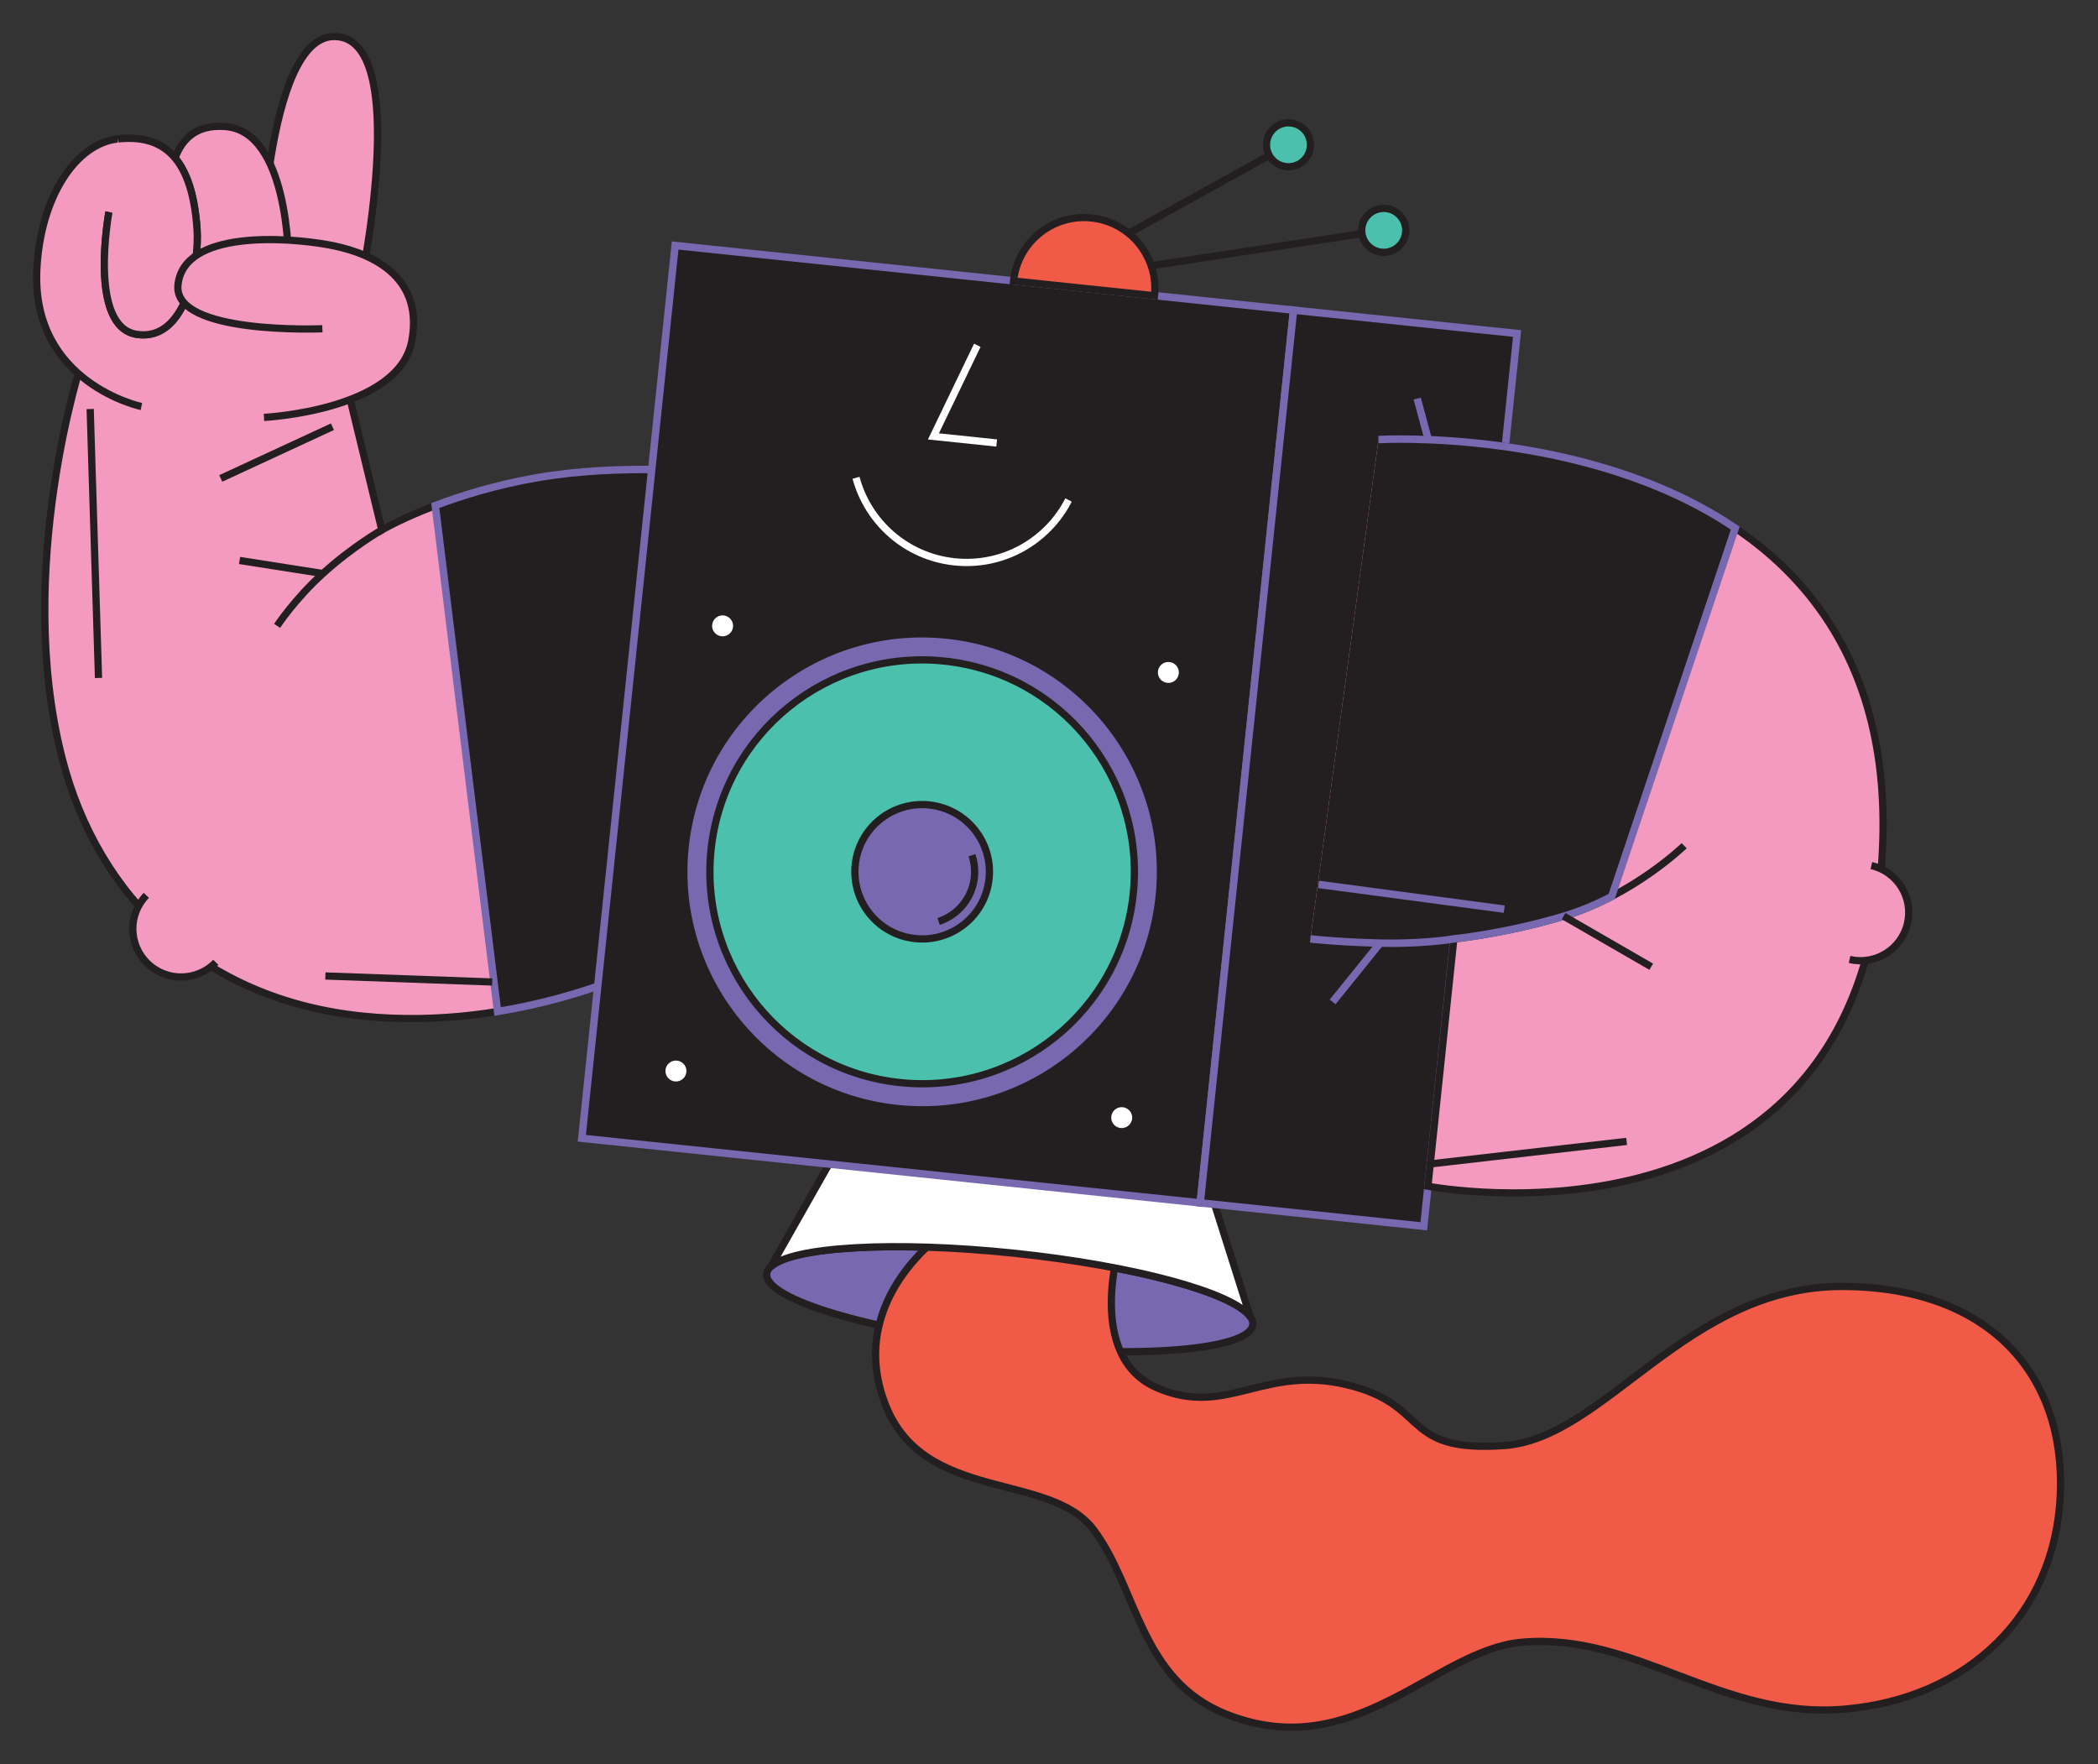 <?xml version="1.0" encoding="UTF-8" standalone="no"?>
<!DOCTYPE svg PUBLIC "-//W3C//DTD SVG 1.1//EN" "http://www.w3.org/Graphics/SVG/1.1/DTD/svg11.dtd">
<svg width="100%" height="100%" viewBox="0 0 1244 1046" version="1.1" xmlns="http://www.w3.org/2000/svg" xmlns:xlink="http://www.w3.org/1999/xlink" xml:space="preserve" xmlns:serif="http://www.serif.com/" style="fill-rule:evenodd;clip-rule:evenodd;">
    <rect x="0" y="0" width="1244" height="1046" fill="#333333" stroke="none"/>
    <g transform="matrix(1,0,0,1,-1825.37,-967.291)">
        <g id="Page-1" serif:id="Page 1" transform="matrix(4.167,0,0,4.167,0,0)">
            <rect x="0" y="0" width="1200" height="4000" style="fill:none;"/>
            <g transform="matrix(0.104,-0.995,-0.995,-0.104,588.932,382.983)">
                <path d="M-34.569,-31.141C-38.196,-31.14 -41.138,-15.579 -41.138,3.617C-41.138,22.814 -38.197,38.375 -34.569,38.375C-30.941,38.374 -28,22.813 -28,3.617C-27.999,-15.58 -30.941,-31.141 -34.569,-31.141" style="fill:rgb(119,104,175);fill-rule:nonzero;"/>
            </g>
            <g transform="matrix(0.104,-0.995,-0.995,-0.104,588.932,382.983)">
                <ellipse cx="-34.569" cy="3.617" rx="6.569" ry="34.758" style="fill:none;stroke:rgb(35,31,32);stroke-width:1.03px;"/>
            </g>
            <g transform="matrix(1,0,0,1,572.568,483.27)">
                <path d="M0,-75.851C0,-75.851 -14.352,-66.317 -8.531,-51.291C-3.095,-37.257 14.804,-41.768 21.077,-33.498C27.349,-25.228 27.64,-12.079 40.062,-7.184C58.295,0 69.67,-16.373 82.048,-17.459C98.306,-18.885 110.401,-6.432 127.965,-7.936C145.529,-9.439 157.907,-21.385 158.66,-38.427C159.412,-55.468 148.631,-68.003 127.714,-68.082C105.466,-68.165 93.924,-46.446 79.539,-45.444C65.153,-44.441 68.833,-50.79 58.295,-53.797C45.577,-57.426 40.397,-49.286 30.193,-53.63C19.819,-58.047 24.84,-74.097 24.84,-74.097L0,-75.851Z" style="fill:rgb(241,90,71);fill-rule:nonzero;stroke:rgb(35,31,32);stroke-width:1.03px;stroke-miterlimit:10;"/>
            </g>
            <g transform="matrix(1,0,0,1,475.06,239.833)">
                <path d="M0,31.591C0,31.591 0.67,-2.507 10.551,-2.507C21.94,-2.507 14.068,34.098 14.068,34.098L0,31.591Z" style="fill:rgb(244,154,193);fill-rule:nonzero;stroke:rgb(35,31,32);stroke-width:1.03px;stroke-miterlimit:10;"/>
            </g>
            <g transform="matrix(1,0,0,1,539.111,348.995)">
                <path d="M0,-49.634C0,-49.634 -12.601,-50.97 -24.646,-48.88C-38.018,-46.56 -46.729,-41.448 -46.729,-41.448L-51.581,-61.495L-49.062,-75.062L-79.156,-79.686L-89.389,-65.504C-89.389,-65.504 -99.092,-35.935 -92.233,-9.039C-87.128,10.981 -71.99,25.375 -49.573,27.713C-27.156,30.052 -8.419,20.363 -8.419,20.363L0,-49.634Z" style="fill:rgb(244,154,193);fill-rule:nonzero;stroke:rgb(35,31,32);stroke-width:1.03px;stroke-miterlimit:10;"/>
            </g>
            <g transform="matrix(-0.218,0.976,0.976,0.218,467.973,251.894)">
                <path d="M14.282,-3.381C9.502,-3.857 -0.911,-7.337 -2.187,1.746C-3.438,10.644 14.282,14.582 14.282,14.582L21.714,-1.687L14.282,-3.381Z" style="fill:rgb(244,154,193);fill-rule:nonzero;stroke:rgb(35,31,32);stroke-width:1.03px;stroke-miterlimit:10;"/>
            </g>
            <g transform="matrix(1,0,0,1,453.563,278.996)">
                <path d="M0,-16.698C0,-16.698 -3.048,-0.335 3.985,0.713C11.017,1.76 12.846,-9.372 12.53,-14.205C11.805,-25.304 7.031,-27.682 1.316,-27.1C-4.724,-26.485 -9.778,-18.822 -10.27,-8.491C-11.04,7.67 4.61,10.984 4.61,10.984" style="fill:rgb(244,154,193);fill-rule:nonzero;stroke:rgb(35,31,32);stroke-width:1.03px;stroke-miterlimit:10;"/>
            </g>
            <g transform="matrix(1,0,0,1,453.554,269.775)">
                <path d="M0,-7.475C0,-7.475 -3.05,8.892 3.987,9.939C11.025,10.987 12.855,-0.147 12.539,-4.981C11.814,-16.082 7.036,-18.462 1.317,-17.879" style="fill:rgb(244,154,193);fill-rule:nonzero;stroke:rgb(35,31,32);stroke-width:1.03px;stroke-miterlimit:10;"/>
            </g>
            <g transform="matrix(0.998,0.062,0.062,-0.998,483.872,279.118)">
                <path d="M0.039,0.209C0.039,0.209 -21.122,-2.007 -20.855,5.147C-20.56,13.033 -5.849,12.882 0.039,12.206C4.828,11.655 14.071,9.434 12.855,-0.701C11.65,-10.748 -7.471,-12.897 -7.471,-12.897" style="fill:rgb(244,154,193);fill-rule:nonzero;stroke:rgb(35,31,32);stroke-width:1.03px;stroke-miterlimit:10;"/>
            </g>
            <g transform="matrix(1,0,0,1,492.387,321.192)">
                <path d="M0,-13.651C0,-13.651 -4.074,-11.358 -8.371,-7.464C-12.431,-3.786 -14.901,0 -14.901,0" style="fill:rgb(244,154,193);fill-rule:nonzero;stroke:rgb(35,31,32);stroke-width:1.03px;stroke-miterlimit:10;"/>
            </g>
            <g transform="matrix(-0.907,0.42,0.42,0.907,471.749,303.211)">
                <path d="M-16.71,-3.684L0.812,-3.684" style="fill:none;fill-rule:nonzero;stroke:rgb(35,31,32);stroke-width:1.03px;stroke-miterlimit:10;"/>
            </g>
            <g transform="matrix(-0.988,-0.155,-0.155,0.988,472.357,310.976)">
                <path d="M-11.949,0.929L0.072,0.929" style="fill:none;fill-rule:nonzero;stroke:rgb(35,31,32);stroke-width:1.03px;stroke-miterlimit:10;"/>
            </g>
            <g transform="matrix(0.031,1,1,-0.031,470.584,308.278)">
                <path d="M-18.537,-19.124L19.73,-19.124" style="fill:none;fill-rule:nonzero;stroke:rgb(35,31,32);stroke-width:1.03px;stroke-miterlimit:10;"/>
            </g>
            <g transform="matrix(1,0,0,1,458.879,371.861)">
                <path d="M0,-12.328C-2.635,-9.603 -2.558,-5.261 0.171,-2.631C2.9,0 7.249,-0.077 9.884,-2.802" style="fill:rgb(244,154,193);fill-rule:nonzero;stroke:rgb(35,31,32);stroke-width:1.03px;stroke-miterlimit:10;"/>
            </g>
            <g transform="matrix(1,0,0,1,508.857,298.019)">
                <path d="M0,78.045C12.903,75.953 21.832,71.34 21.832,71.34L30.254,1.337C30.254,1.337 17.648,0 5.598,2.091C-0.215,3.099 -5.146,4.635 -8.866,6.049L0,78.045Z" style="fill:rgb(35,31,32);fill-rule:nonzero;stroke:rgb(119,104,175);stroke-width:1.06px;stroke-miterlimit:10;"/>
            </g>
            <g transform="matrix(1,0,0,1,582.421,400.896)">
                <path d="M0,9.568C17.174,11.364 31.167,15.218 33.532,18.599L26.418,-3.858L-23.062,-9.031L-34.677,11.467C-31.663,8.649 -17.174,7.772 0,9.568" style="fill:white;fill-rule:nonzero;"/>
            </g>
            <g transform="matrix(1,0,0,1,582.421,400.896)">
                <path d="M0,9.568C17.174,11.364 31.167,15.218 33.532,18.599L26.418,-3.858L-23.062,-9.031L-34.677,11.467C-31.663,8.649 -17.174,7.772 0,9.568Z" style="fill:none;fill-rule:nonzero;stroke:rgb(35,31,32);stroke-width:1.03px;"/>
            </g>
            <g transform="matrix(-0.995,-0.104,-0.104,0.995,541.406,263.55)">
                <rect x="-81.577" y="4.252" width="88.453" height="127.674" style="fill:rgb(35,31,32);stroke:rgb(119,104,175);stroke-width:1.06px;stroke-miterlimit:10;"/>
            </g>
            <g transform="matrix(-0.995,-0.104,-0.104,0.995,628.941,275.651)">
                <rect x="-25.254" y="1.316" width="31.975" height="127.675" style="fill:rgb(35,31,32);stroke:rgb(119,104,175);stroke-width:1.06px;stroke-miterlimit:10;"/>
            </g>
            <g transform="matrix(0.104,-0.995,-0.995,-0.104,576.282,323.016)">
                <path d="M-33.708,-30.368C-15.015,-30.374 0.138,-15.204 0.138,3.514C0.138,22.233 -15.015,37.41 -33.708,37.416C-52.401,37.421 -67.554,22.251 -67.554,3.534C-67.554,-15.185 -52.401,-30.362 -33.708,-30.368" style="fill:rgb(119,104,175);fill-rule:nonzero;"/>
            </g>
            <g transform="matrix(0.104,-0.995,-0.995,-0.104,576.282,323.016)">
                <ellipse cx="-33.708" cy="3.524" rx="33.846" ry="33.897" style="fill:none;stroke:rgb(35,31,32);stroke-width:1.03px;"/>
            </g>
            <g transform="matrix(0.104,-0.995,-0.995,-0.104,575.514,326.644)">
                <path d="M-30.019,-27.046C-13.373,-27.05 0.122,-13.541 0.122,3.128C0.122,19.798 -13.372,33.315 -30.019,33.32C-46.666,33.325 -60.161,19.816 -60.161,3.146C-60.161,-13.524 -46.666,-27.041 -30.019,-27.046" style="fill:rgb(74,192,173);fill-rule:nonzero;"/>
            </g>
            <g transform="matrix(0.104,-0.995,-0.995,-0.104,575.514,326.644)">
                <ellipse cx="-30.019" cy="3.137" rx="30.142" ry="30.188" style="fill:none;stroke:rgb(35,31,32);stroke-width:1.03px;stroke-miterlimit:10;"/>
            </g>
            <g transform="matrix(0.104,-0.995,-0.995,-0.104,571.252,346.813)">
                <path d="M-9.517,-8.574C-4.239,-8.576 0.038,-4.293 0.039,0.992C0.038,6.277 -4.24,10.562 -9.517,10.563C-14.794,10.565 -19.072,6.282 -19.073,0.997C-19.072,-4.288 -14.794,-8.573 -9.517,-8.574" style="fill:rgb(119,104,175);fill-rule:nonzero;"/>
            </g>
            <g transform="matrix(0.104,-0.995,-0.995,-0.104,571.252,346.813)">
                <ellipse cx="-9.517" cy="0.995" rx="9.556" ry="9.57" style="fill:none;stroke:rgb(35,31,32);stroke-width:1.03px;stroke-miterlimit:10;"/>
            </g>
            <g transform="matrix(1,0,0,1,576.362,363.254)">
                <path d="M0,-9.425C1.209,-5.79 -0.515,-1.861 -4.009,-0.287C-4.248,-0.179 -4.496,-0.083 -4.747,0" style="fill:none;fill-rule:nonzero;stroke:rgb(35,31,32);stroke-width:1.03px;stroke-miterlimit:10;"/>
            </g>
            <g transform="matrix(0.104,-0.995,-0.995,-0.104,541.29,319.227)">
                <path d="M-1.992,-1.795C-0.888,-1.796 0.007,-0.9 0.007,0.207C0.008,1.313 -0.887,2.21 -1.992,2.211C-3.097,2.212 -3.992,1.315 -3.992,0.209C-3.993,-0.897 -3.098,-1.795 -1.992,-1.795" style="fill:white;fill-rule:nonzero;"/>
            </g>
            <g transform="matrix(0.104,-0.995,-0.995,-0.104,541.29,319.227)">
                <ellipse cx="-1.992" cy="0.208" rx="2" ry="2.004" style="fill:none;stroke:rgb(35,31,32);stroke-width:1.03px;stroke-miterlimit:10;"/>
            </g>
            <g transform="matrix(0.104,-0.995,-0.995,-0.104,604.722,325.857)">
                <path d="M-1.992,-1.795C-0.888,-1.796 0.007,-0.9 0.007,0.207C0.008,1.313 -0.887,2.211 -1.992,2.211C-3.097,2.212 -3.992,1.315 -3.992,0.209C-3.993,-0.897 -3.097,-1.795 -1.992,-1.795" style="fill:white;fill-rule:nonzero;"/>
            </g>
            <g transform="matrix(0.104,-0.995,-0.995,-0.104,604.722,325.857)">
                <ellipse cx="-1.992" cy="0.208" rx="2" ry="2.004" style="fill:none;stroke:rgb(35,31,32);stroke-width:1.03px;stroke-miterlimit:10;"/>
            </g>
            <g transform="matrix(0.104,-0.995,-0.995,-0.104,534.651,382.572)">
                <path d="M-1.992,-1.795C-0.888,-1.796 0.007,-0.899 0.007,0.207C0.008,1.313 -0.887,2.21 -1.992,2.211C-3.097,2.212 -3.992,1.315 -3.992,0.209C-3.993,-0.897 -3.097,-1.795 -1.992,-1.795" style="fill:white;fill-rule:nonzero;"/>
            </g>
            <g transform="matrix(0.104,-0.995,-0.995,-0.104,534.651,382.572)">
                <ellipse cx="-1.992" cy="0.208" rx="2" ry="2.004" style="fill:none;stroke:rgb(35,31,32);stroke-width:1.03px;stroke-miterlimit:10;"/>
            </g>
            <g transform="matrix(0.104,-0.995,-0.995,-0.104,598.083,389.203)">
                <path d="M-1.992,-1.795C-0.888,-1.795 0.008,-0.899 0.007,0.208C0.007,1.314 -0.888,2.21 -1.992,2.211C-3.097,2.211 -3.993,1.314 -3.992,0.208C-3.992,-0.898 -3.096,-1.795 -1.992,-1.795" style="fill:white;fill-rule:nonzero;"/>
            </g>
            <g transform="matrix(0.104,-0.995,-0.995,-0.104,598.083,389.203)">
                <ellipse cx="-1.992" cy="0.208" rx="2" ry="2.003" style="fill:none;stroke:rgb(35,31,32);stroke-width:1.03px;stroke-miterlimit:10;"/>
            </g>
            <g transform="matrix(1,0,0,1,559.862,312.8)">
                <path d="M0,-12.683C1.699,-6.369 7.134,-1.443 14.032,-0.722C20.93,0 27.269,-3.695 30.24,-9.521" style="fill:rgb(35,31,32);fill-rule:nonzero;stroke:white;stroke-width:1.03px;stroke-miterlimit:10;"/>
            </g>
            <g transform="matrix(1,0,0,1,577.12,295.168)">
                <path d="M0,-13.905L-6.243,-0.94L2.757,0" style="fill:rgb(35,31,32);fill-rule:nonzero;stroke:white;stroke-width:1.03px;stroke-miterlimit:10;"/>
            </g>
            <g transform="matrix(1,0,0,1,602.336,262.563)">
                <path d="M0,11.651C0.58,6.116 -3.44,1.159 -8.979,0.579C-14.517,0 -19.477,4.017 -20.057,9.553L0,11.651Z" style="fill:rgb(241,90,71);fill-rule:nonzero;stroke:rgb(35,31,32);stroke-width:1.03px;stroke-miterlimit:10;"/>
            </g>
            <g transform="matrix(0.875,-0.484,-0.484,-0.875,602.735,269.889)">
                <path d="M-1.543,5.973L23.119,5.973" style="fill:none;fill-rule:nonzero;stroke:rgb(35,31,32);stroke-width:1.03px;stroke-miterlimit:10;"/>
            </g>
            <g transform="matrix(0.874,-0.485,-0.485,-0.874,624.049,254.387)">
                <path d="M-1.516,-0.393C0.212,-0.395 1.611,1.002 1.612,2.728C1.612,4.454 0.211,5.855 -1.516,5.857C-3.244,5.86 -4.644,4.463 -4.644,2.737C-4.644,1.011 -3.244,-0.39 -1.516,-0.393" style="fill:rgb(74,192,173);fill-rule:nonzero;"/>
            </g>
            <g transform="matrix(0.874,-0.485,-0.485,-0.874,624.049,254.387)">
                <ellipse cx="-1.516" cy="2.732" rx="3.128" ry="3.127" style="fill:none;stroke:rgb(35,31,32);stroke-width:1.03px;stroke-miterlimit:10;"/>
            </g>
            <g transform="matrix(0.989,-0.151,-0.151,-0.989,602.541,272.271)">
                <path d="M-0.182,2.398L31.625,2.398" style="fill:none;fill-rule:nonzero;stroke:rgb(35,31,32);stroke-width:1.03px;stroke-miterlimit:10;"/>
            </g>
            <g transform="matrix(0.989,-0.151,-0.151,-0.989,635.883,267.895)">
                <path d="M-0.471,-0.036C1.257,-0.036 2.659,1.362 2.658,3.087C2.658,4.812 1.258,6.211 -0.471,6.213C-2.198,6.213 -3.6,4.815 -3.599,3.09C-3.599,1.365 -2.198,-0.034 -0.471,-0.036" style="fill:rgb(74,192,173);fill-rule:nonzero;"/>
            </g>
            <g transform="matrix(0.989,-0.151,-0.151,-0.989,635.883,267.895)">
                <ellipse cx="-0.47" cy="3.089" rx="3.129" ry="3.124" style="fill:none;stroke:rgb(35,31,32);stroke-width:1.03px;stroke-miterlimit:10;"/>
            </g>
            <g transform="matrix(-0.999,-0.036,-0.036,0.999,484.376,370.581)">
                <path d="M-23.758,0.428L0.008,0.428" style="fill:none;fill-rule:nonzero;stroke:rgb(35,31,32);stroke-width:1.03px;stroke-miterlimit:10;"/>
            </g>
            <g transform="matrix(1,0,0,1,634.211,408.61)">
                <path d="M0,-113.931C0,-113.931 73.602,-118.275 71.762,-56.965C69.922,4.344 7.029,-7.684 7.029,-7.684L10.718,-42.886C9.839,-42.716 5.521,-42.158 0.23,-42.285C-5.855,-42.431 -9.696,-42.886 -9.696,-42.886" style="fill:rgb(244,154,193);fill-rule:nonzero;stroke:rgb(35,31,32);stroke-width:1.03px;stroke-miterlimit:10;"/>
            </g>
            <g transform="matrix(1,0,0,1,644.926,352.472)">
                <path d="M0,13.259C0,13.259 7.265,12.544 15.63,10.035C25.469,7.084 32.778,0 32.778,0" style="fill:rgb(244,154,193);fill-rule:nonzero;stroke:rgb(35,31,32);stroke-width:1.03px;stroke-miterlimit:10;"/>
            </g>
            <g transform="matrix(1,0,0,1,624.515,293.669)">
                <path d="M0,72.062C0,72.062 3.841,72.517 9.926,72.663C15.218,72.79 19.536,72.232 20.416,72.062C20.416,72.062 27.68,71.347 36.045,68.841C38.505,68.104 40.806,67.11 42.875,66.031L60.457,13.611C39.269,-0.728 9.696,1.01 9.696,1.01" style="fill:rgb(35,31,32);fill-rule:nonzero;stroke:rgb(119,104,175);stroke-width:1.06px;stroke-miterlimit:10;"/>
            </g>
            <g transform="matrix(0.866,0.5,0.5,-0.866,663.183,359.856)">
                <path d="M-0.965,-3.6L13.436,-3.6" style="fill:none;fill-rule:nonzero;stroke:rgb(35,31,32);stroke-width:1.03px;stroke-miterlimit:10;"/>
            </g>
            <g transform="matrix(1,0,0,1,701.237,356.152)">
                <path d="M0,12.507C3.695,13.362 7.386,11.065 8.242,7.375C9.099,3.685 6.798,0 3.103,-0.855" style="fill:rgb(244,154,193);fill-rule:nonzero;stroke:rgb(35,31,32);stroke-width:1.03px;stroke-miterlimit:10;"/>
            </g>
            <g transform="matrix(-0.628,0.778,0.778,0.628,632.198,375.775)">
                <path d="M-8.774,-4.192L2.003,-4.192" style="fill:none;fill-rule:nonzero;stroke:rgb(119,104,175);stroke-width:1.06px;stroke-miterlimit:10;"/>
            </g>
            <g transform="matrix(-0.26,-0.966,-0.966,0.26,643.027,290.207)">
                <path d="M-3.705,2.84L2.177,2.84" style="fill:none;fill-rule:nonzero;stroke:rgb(119,104,175);stroke-width:1.06px;stroke-miterlimit:10;"/>
            </g>
            <g transform="matrix(0.991,0.132,0.132,-0.991,626.029,356.248)">
                <path d="M-0.117,-1.764L26.545,-1.764" style="fill:none;fill-rule:nonzero;stroke:rgb(119,104,175);stroke-width:1.06px;stroke-miterlimit:10;"/>
            </g>
            <g transform="matrix(0.994,-0.114,-0.114,-0.994,641.841,399.329)">
                <path d="M-0.091,1.597L28.024,1.597" style="fill:none;fill-rule:nonzero;stroke:rgb(35,31,32);stroke-width:1.03px;stroke-miterlimit:10;"/>
            </g>
            <g id="Trim">
            </g>
        </g>
    </g>
</svg>

